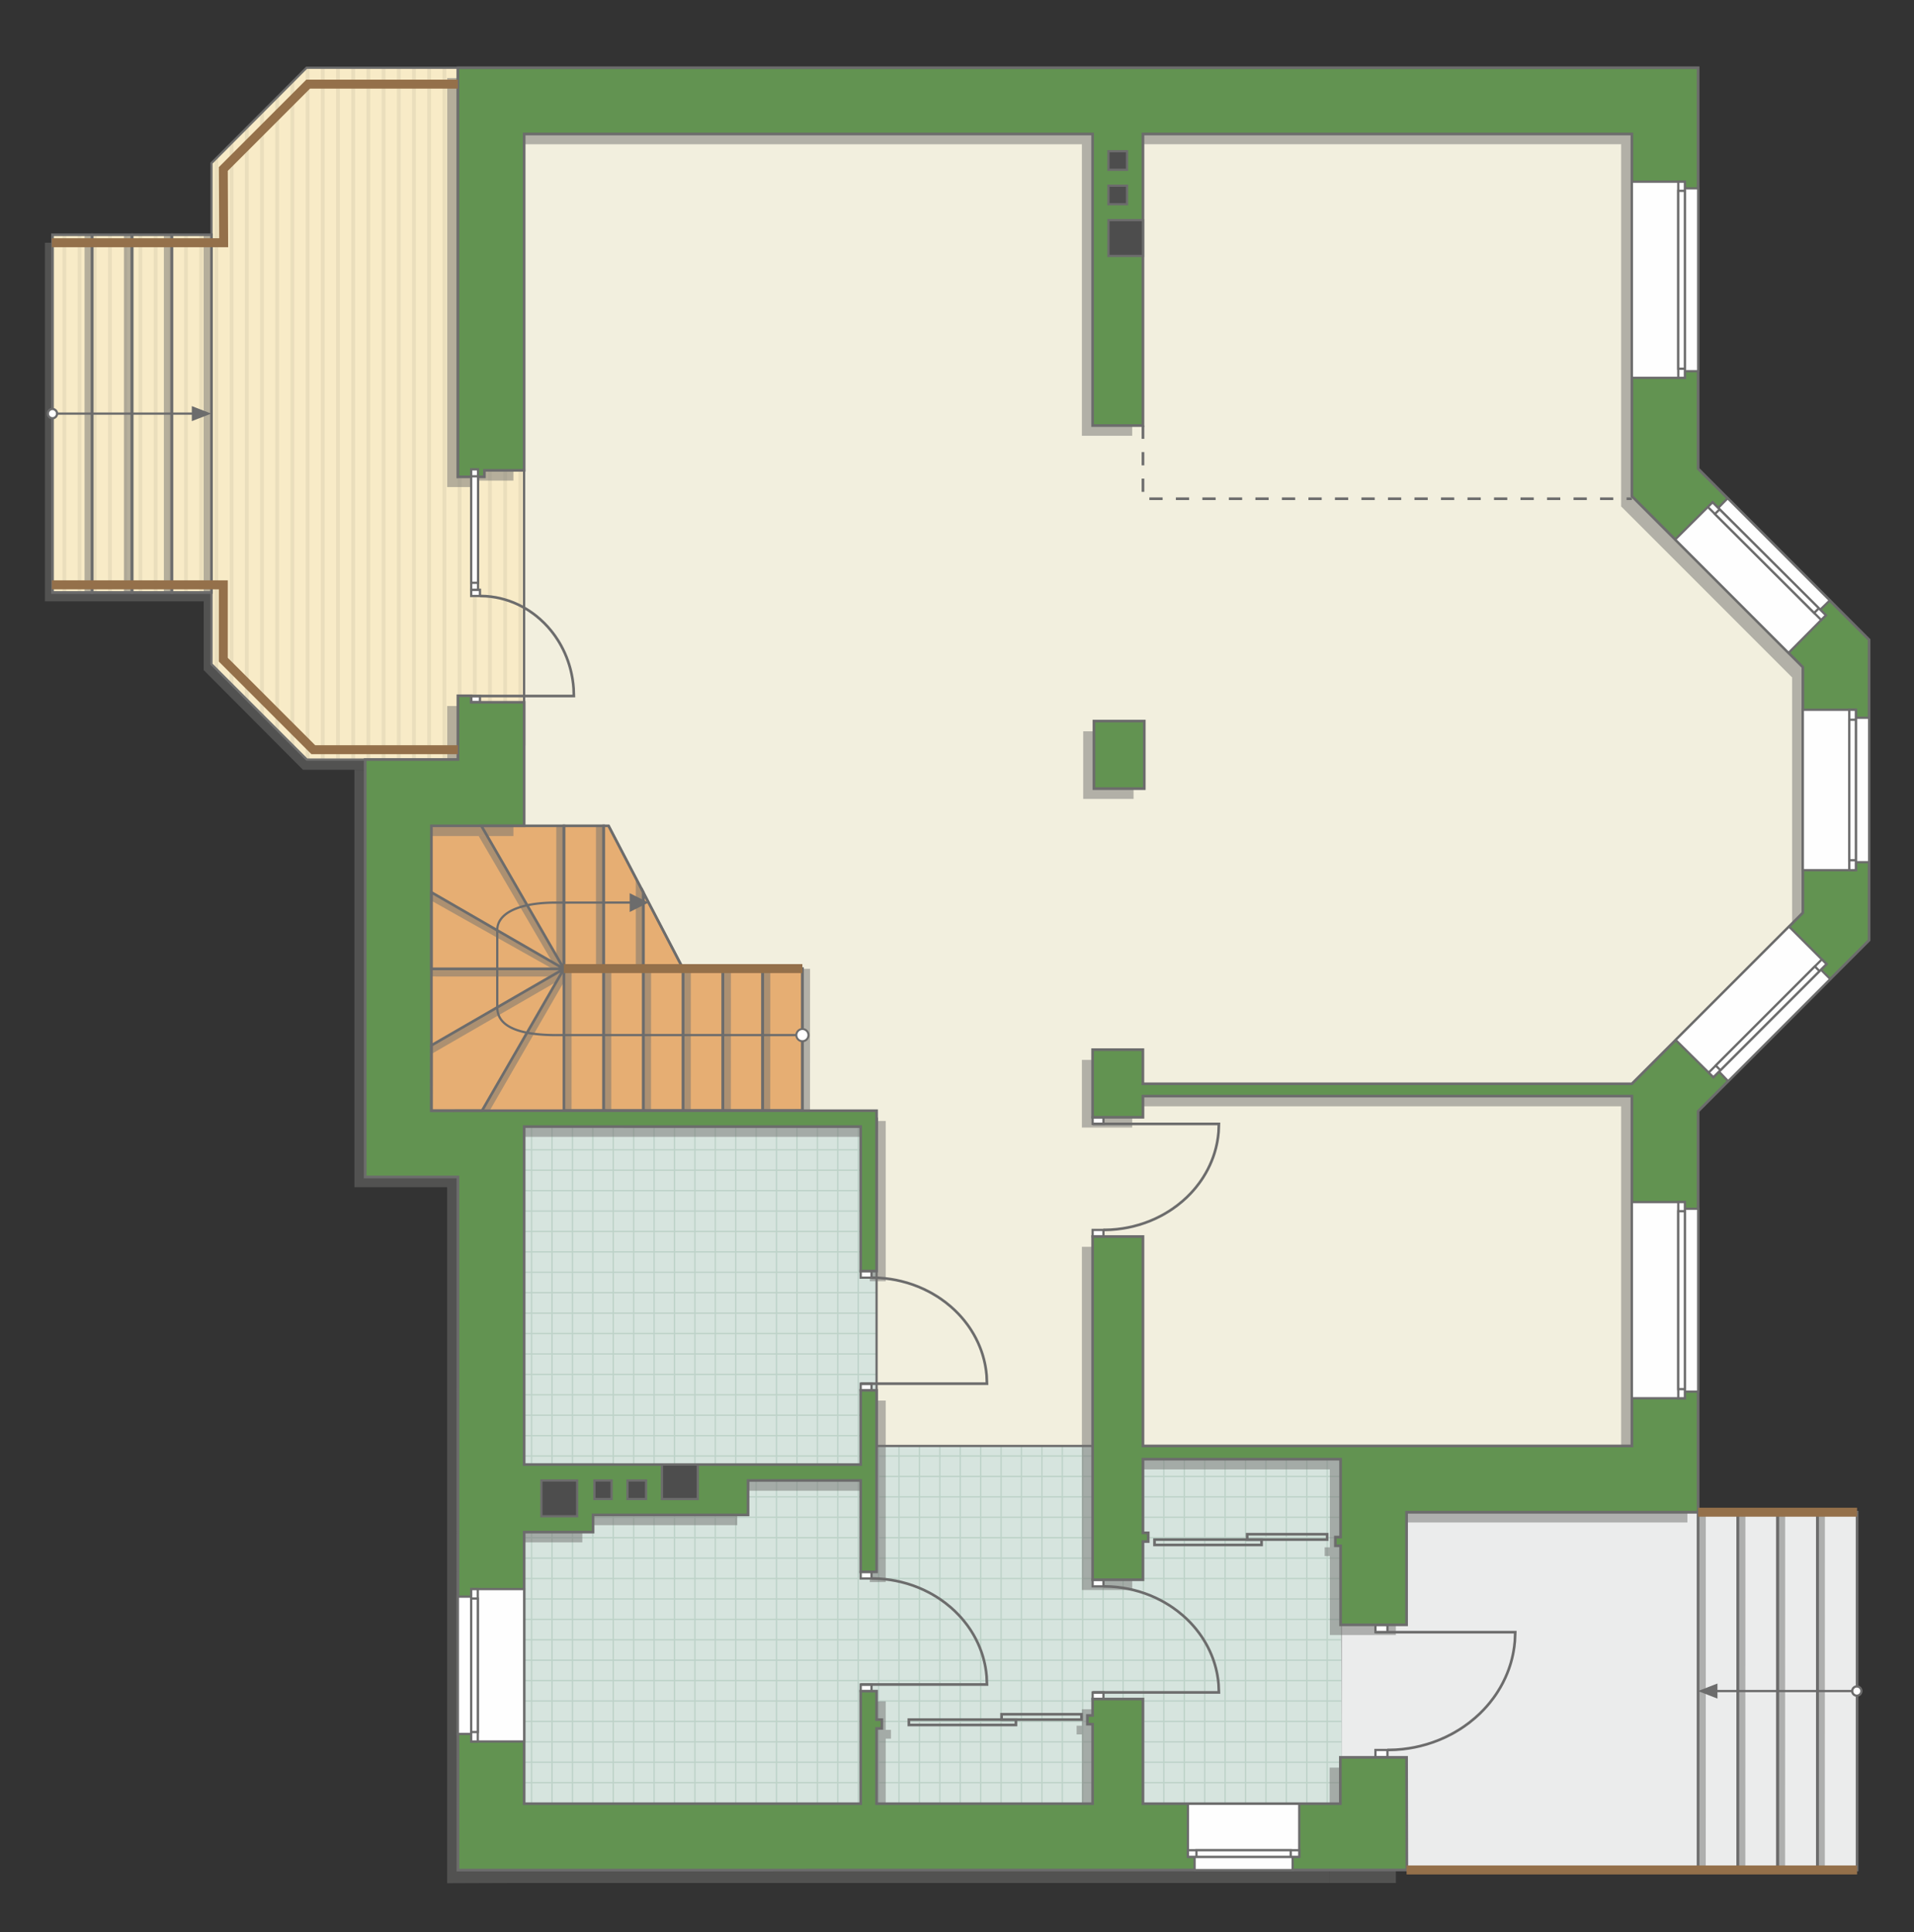 <?xml version="1.0" encoding="UTF-8"?>
<!DOCTYPE svg PUBLIC "-//W3C//DTD SVG 1.1//EN" "http://www.w3.org/Graphics/SVG/1.1/DTD/svg11.dtd">
<!-- Creator: CorelDRAW -->
<svg xmlns="http://www.w3.org/2000/svg" xml:space="preserve" width="144.388mm" height="145.74mm" version="1.1" style="shape-rendering:geometricPrecision; text-rendering:geometricPrecision; image-rendering:optimizeQuality; fill-rule:evenodd; clip-rule:evenodd"
viewBox="0 0 27254.93 27510.12"
 xmlns:xlink="http://www.w3.org/1999/xlink"
 xmlns:xodm="http://www.corel.com/coreldraw/odm/2003">
 <rect x="0" y="0" width="27254.93" height="27510.12" fill="#333333" stroke="none"/>
 <defs>
  <style type="text/css">
   <![CDATA[
    .str4 {stroke:#94704A;stroke-width:127.77;stroke-miterlimit:22.926}
    .str1 {stroke:#6C6C6C;stroke-width:31.88;stroke-miterlimit:22.926}
    .str0 {stroke:#6C6C6C;stroke-width:31.96;stroke-miterlimit:22.926}
    .str3 {stroke:#6C6C6C;stroke-width:37.75;stroke-miterlimit:22.926}
    .str2 {stroke:#BDD2C8;stroke-width:18.88;stroke-miterlimit:22.926}
    .str5 {stroke:#6C6C6C;stroke-width:37.75;stroke-miterlimit:22.926;stroke-dasharray:188.762 188.762}
    .fil4 {fill:none}
    .fil9 {fill:#FEFEFE}
    .fil5 {fill:#D6E4DE}
    .fil11 {fill:#4D4D4D}
    .fil10 {fill:#629351}
    .fil12 {fill:#6C6C6C}
    .fil7 {fill:#E6AE73}
    .fil3 {fill:#EADEBC}
    .fil0 {fill:#EBECEC}
    .fil6 {fill:#F2EFDE}
    .fil2 {fill:#F8EBC7}
    .fil13 {fill:white}
    .fil1 {fill:white}
    .fil14 {fill:#6C6C6C;fill-rule:nonzero}
    .fil8 {fill:#727271;fill-opacity:0.502}
   ]]>
  </style>
    <clipPath id="id0">
     <path d="M6520.45 964.61l-2154.94 0 -1353.84 1357.57 0 1020.05 -2264.05 0 0 5092.6 2264.05 0 0 1021.18 1357.63 1357.59 2151.15 0 943.39 -815.45 0 -3301.82 -566.02 0 -377.37 92.47 0 -5824.21z"/>
    </clipPath>
    <clipPath id="id1">
     <path d="M7463.85 25678.99l11644.01 0 -18.03 -4904.6 -3531.18 -188.76 -2830.44 0 -189.37 -792.04 0 -3754.28 -5074.99 0 0 9639.68z"/>
    </clipPath>
 </defs>
 <g id="пол">
  <g id="_2452938027584">
   <polygon class="fil0 str0" points="26444.16,21529.07 20029.49,21529.07 19089.83,23132.22 19086.06,25678.99 20033.26,26622.43 26444.16,26621.67 "/>
   <polygon class="fil1" points="6520.45,964.61 4365.51,964.61 3011.67,2322.18 3011.67,3342.23 747.63,3342.23 747.63,8434.84 3011.67,8434.84 3011.67,9456.02 4369.31,10813.61 6520.45,10813.61 7463.85,9998.16 7463.85,6696.34 6897.83,6696.34 6520.45,6788.82 "/>
   <g style="clip-path:url(#id0)">
    <g>
     <g>
      <rect class="fil2" transform="matrix(-4.67283E-13 7.762 -50.716 -4.65695E-11 18474.8 184.136)" width="1761.9" height="435.28"/>
      <rect class="fil3" transform="matrix(-4.67283E-13 7.762 -0.124 -1.14149E-13 18474.8 184.136)" width="1761.9" height="435.28"/>
      <rect class="fil3" transform="matrix(-4.67283E-13 7.762 -0.124 -1.14149E-13 5488.96 184.136)" width="1761.9" height="435.28"/>
      <rect class="fil3" transform="matrix(-4.67283E-13 7.762 -0.124 -1.14149E-13 15228.4 184.136)" width="1761.9" height="435.28"/>
      <rect class="fil3" transform="matrix(-4.67283E-13 7.762 -0.124 -1.14149E-13 2242.5 184.136)" width="1761.9" height="435.28"/>
      <rect class="fil3" transform="matrix(-4.67283E-13 7.762 -0.124 -1.14149E-13 11981.9 184.136)" width="1761.9" height="435.28"/>
      <rect class="fil3" transform="matrix(-4.67283E-13 7.762 -0.124 -1.14149E-13 -1003.97 184.136)" width="1761.9" height="435.28"/>
      <rect class="fil3" transform="matrix(-4.67283E-13 7.762 -0.124 -1.14149E-13 8735.43 184.136)" width="1761.9" height="435.28"/>
      <rect class="fil3" transform="matrix(-4.67283E-13 7.762 -0.124 -1.14149E-13 17825.5 184.136)" width="1761.9" height="435.28"/>
      <rect class="fil3" transform="matrix(-4.67283E-13 7.762 -0.124 -1.14149E-13 4839.67 184.136)" width="1761.9" height="435.28"/>
      <rect class="fil3" transform="matrix(-4.67283E-13 7.762 -0.124 -1.14149E-13 14579.1 184.136)" width="1761.9" height="435.28"/>
      <rect class="fil3" transform="matrix(-4.67283E-13 7.762 -0.124 -1.14149E-13 1593.2 184.136)" width="1761.9" height="435.28"/>
      <rect class="fil3" transform="matrix(-4.67283E-13 7.762 -0.124 -1.14149E-13 11332.6 184.136)" width="1761.9" height="435.28"/>
      <rect class="fil3" transform="matrix(-4.67283E-13 7.762 -0.124 -1.14149E-13 -1653.26 184.136)" width="1761.9" height="435.28"/>
      <rect class="fil3" transform="matrix(-4.67283E-13 7.762 -0.124 -1.14149E-13 8086.13 184.136)" width="1761.9" height="435.28"/>
      <rect class="fil3" transform="matrix(-4.67283E-13 7.762 -0.124 -1.14149E-13 17176.2 184.136)" width="1761.9" height="435.28"/>
      <rect class="fil3" transform="matrix(-4.67283E-13 7.762 -0.124 -1.14149E-13 4190.37 184.136)" width="1761.9" height="435.28"/>
      <rect class="fil3" transform="matrix(-4.67283E-13 7.762 -0.124 -1.14149E-13 13929.8 184.136)" width="1761.9" height="435.28"/>
      <rect class="fil3" transform="matrix(-4.67283E-13 7.762 -0.124 -1.14149E-13 943.909 184.136)" width="1761.9" height="435.28"/>
      <rect class="fil3" transform="matrix(-4.67283E-13 7.762 -0.124 -1.14149E-13 10683.3 184.136)" width="1761.9" height="435.28"/>
      <rect class="fil3" transform="matrix(-4.67283E-13 7.762 -0.124 -1.14149E-13 -2302.56 184.136)" width="1761.9" height="435.28"/>
      <rect class="fil3" transform="matrix(-4.67283E-13 7.762 -0.124 -1.14149E-13 7436.84 184.136)" width="1761.9" height="435.28"/>
      <rect class="fil3" transform="matrix(-4.67283E-13 7.762 -0.124 -1.14149E-13 16526.9 184.136)" width="1761.9" height="435.28"/>
      <rect class="fil3" transform="matrix(-4.67283E-13 7.762 -0.124 -1.14149E-13 3541.08 184.136)" width="1761.9" height="435.28"/>
      <rect class="fil3" transform="matrix(-4.67283E-13 7.762 -0.124 -1.14149E-13 13280.5 184.136)" width="1761.9" height="435.28"/>
      <rect class="fil3" transform="matrix(-4.67283E-13 7.762 -0.124 -1.14149E-13 294.616 184.136)" width="1761.9" height="435.28"/>
      <rect class="fil3" transform="matrix(-4.67283E-13 7.762 -0.124 -1.14149E-13 10034 184.136)" width="1761.9" height="435.28"/>
      <rect class="fil3" transform="matrix(-4.67283E-13 7.762 -0.124 -1.14149E-13 -2951.85 184.136)" width="1761.9" height="435.28"/>
      <rect class="fil3" transform="matrix(-4.67283E-13 7.762 -0.124 -1.14149E-13 6787.55 184.136)" width="1761.9" height="435.28"/>
      <rect class="fil3" transform="matrix(-4.67283E-13 7.762 -0.124 -1.14149E-13 15877.6 184.136)" width="1761.9" height="435.28"/>
      <rect class="fil3" transform="matrix(-4.67283E-13 7.762 -0.124 -1.14149E-13 2891.79 184.136)" width="1761.9" height="435.28"/>
      <rect class="fil3" transform="matrix(-4.67283E-13 7.762 -0.124 -1.14149E-13 12631.2 184.136)" width="1761.9" height="435.28"/>
      <rect class="fil3" transform="matrix(-4.67283E-13 7.762 -0.124 -1.14149E-13 -354.677 184.136)" width="1761.9" height="435.28"/>
      <rect class="fil3" transform="matrix(-4.67283E-13 7.762 -0.124 -1.14149E-13 9384.72 184.136)" width="1761.9" height="435.28"/>
      <rect class="fil3" transform="matrix(-4.67283E-13 7.762 -0.124 -1.14149E-13 6138.25 184.136)" width="1761.9" height="435.28"/>
      <rect class="fil3" transform="matrix(-4.67283E-13 7.762 -0.124 -1.14149E-13 18258.4 184.136)" width="1761.9" height="435.28"/>
      <rect class="fil3" transform="matrix(-4.67283E-13 7.762 -0.124 -1.14149E-13 5272.53 184.136)" width="1761.9" height="435.28"/>
      <rect class="fil3" transform="matrix(-4.67283E-13 7.762 -0.124 -1.14149E-13 15011.9 184.136)" width="1761.9" height="435.28"/>
      <rect class="fil3" transform="matrix(-4.67283E-13 7.762 -0.124 -1.14149E-13 2026.06 184.136)" width="1761.9" height="435.28"/>
      <rect class="fil3" transform="matrix(-4.67283E-13 7.762 -0.124 -1.14149E-13 11765.5 184.136)" width="1761.9" height="435.28"/>
      <rect class="fil3" transform="matrix(-4.67283E-13 7.762 -0.124 -1.14149E-13 -1220.4 184.136)" width="1761.9" height="435.28"/>
      <rect class="fil3" transform="matrix(-4.67283E-13 7.762 -0.124 -1.14149E-13 8518.99 184.136)" width="1761.9" height="435.28"/>
      <rect class="fil3" transform="matrix(-4.67283E-13 7.762 -0.124 -1.14149E-13 17609.1 184.136)" width="1761.9" height="435.28"/>
      <rect class="fil3" transform="matrix(-4.67283E-13 7.762 -0.124 -1.14149E-13 4623.24 184.136)" width="1761.9" height="435.28"/>
      <rect class="fil3" transform="matrix(-4.67283E-13 7.762 -0.124 -1.14149E-13 14362.6 184.136)" width="1761.9" height="435.28"/>
      <rect class="fil3" transform="matrix(-4.67283E-13 7.762 -0.124 -1.14149E-13 1376.77 184.136)" width="1761.9" height="435.28"/>
      <rect class="fil3" transform="matrix(-4.67283E-13 7.762 -0.124 -1.14149E-13 11116.2 184.136)" width="1761.9" height="435.28"/>
      <rect class="fil3" transform="matrix(-4.67283E-13 7.762 -0.124 -1.14149E-13 -1869.69 184.136)" width="1761.9" height="435.28"/>
      <rect class="fil3" transform="matrix(-4.67283E-13 7.762 -0.124 -1.14149E-13 7869.7 184.136)" width="1761.9" height="435.28"/>
      <rect class="fil3" transform="matrix(-4.67283E-13 7.762 -0.124 -1.14149E-13 16959.8 184.136)" width="1761.9" height="435.28"/>
      <rect class="fil3" transform="matrix(-4.67283E-13 7.762 -0.124 -1.14149E-13 3973.94 184.136)" width="1761.9" height="435.28"/>
      <rect class="fil3" transform="matrix(-4.67283E-13 7.762 -0.124 -1.14149E-13 13713.3 184.136)" width="1761.9" height="435.28"/>
      <rect class="fil3" transform="matrix(-4.67283E-13 7.762 -0.124 -1.14149E-13 727.478 184.136)" width="1761.9" height="435.28"/>
      <rect class="fil3" transform="matrix(-4.67283E-13 7.762 -0.124 -1.14149E-13 10466.9 184.136)" width="1761.9" height="435.28"/>
      <rect class="fil3" transform="matrix(-4.67283E-13 7.762 -0.124 -1.14149E-13 -2518.99 184.136)" width="1761.9" height="435.28"/>
      <rect class="fil3" transform="matrix(-4.67283E-13 7.762 -0.124 -1.14149E-13 7220.41 184.136)" width="1761.9" height="435.28"/>
      <rect class="fil3" transform="matrix(-4.67283E-13 7.762 -0.124 -1.14149E-13 16310.5 184.136)" width="1761.9" height="435.28"/>
      <rect class="fil3" transform="matrix(-4.67283E-13 7.762 -0.124 -1.14149E-13 3324.65 184.136)" width="1761.9" height="435.28"/>
      <rect class="fil3" transform="matrix(-4.67283E-13 7.762 -0.124 -1.14149E-13 13064 184.136)" width="1761.9" height="435.28"/>
      <rect class="fil3" transform="matrix(-4.67283E-13 7.762 -0.124 -1.14149E-13 78.186 184.136)" width="1761.9" height="435.28"/>
      <rect class="fil3" transform="matrix(-4.67283E-13 7.762 -0.124 -1.14149E-13 9817.58 184.136)" width="1761.9" height="435.28"/>
      <rect class="fil3" transform="matrix(-4.67283E-13 7.762 -0.124 -1.14149E-13 -3168.28 184.136)" width="1761.9" height="435.28"/>
      <rect class="fil3" transform="matrix(-4.67283E-13 7.762 -0.124 -1.14149E-13 6571.12 184.136)" width="1761.9" height="435.28"/>
      <rect class="fil3" transform="matrix(-4.67283E-13 7.762 -0.124 -1.14149E-13 15661.2 184.136)" width="1761.9" height="435.28"/>
      <rect class="fil3" transform="matrix(-4.67283E-13 7.762 -0.124 -1.14149E-13 2675.36 184.136)" width="1761.9" height="435.28"/>
      <rect class="fil3" transform="matrix(-4.67283E-13 7.762 -0.124 -1.14149E-13 12414.8 184.136)" width="1761.9" height="435.28"/>
      <rect class="fil3" transform="matrix(-4.67283E-13 7.762 -0.124 -1.14149E-13 -571.108 184.136)" width="1761.9" height="435.28"/>
      <rect class="fil3" transform="matrix(-4.67283E-13 7.762 -0.124 -1.14149E-13 9168.29 184.136)" width="1761.9" height="435.28"/>
      <rect class="fil3" transform="matrix(-4.67283E-13 7.762 -0.124 -1.14149E-13 5921.82 184.136)" width="1761.9" height="435.28"/>
      <rect class="fil3" transform="matrix(-4.67283E-13 7.762 -0.124 -1.14149E-13 18042 184.136)" width="1761.9" height="435.28"/>
      <rect class="fil3" transform="matrix(-4.67283E-13 7.762 -0.124 -1.14149E-13 5056.1 184.136)" width="1761.9" height="435.28"/>
      <rect class="fil3" transform="matrix(-4.67283E-13 7.762 -0.124 -1.14149E-13 14795.5 184.136)" width="1761.9" height="435.28"/>
      <rect class="fil3" transform="matrix(-4.67283E-13 7.762 -0.124 -1.14149E-13 1809.63 184.136)" width="1761.9" height="435.28"/>
      <rect class="fil3" transform="matrix(-4.67283E-13 7.762 -0.124 -1.14149E-13 11549 184.136)" width="1761.9" height="435.28"/>
      <rect class="fil3" transform="matrix(-4.67283E-13 7.762 -0.124 -1.14149E-13 -1436.83 184.136)" width="1761.9" height="435.28"/>
      <rect class="fil3" transform="matrix(-4.67283E-13 7.762 -0.124 -1.14149E-13 8302.56 184.136)" width="1761.9" height="435.28"/>
      <rect class="fil3" transform="matrix(-4.67283E-13 7.762 -0.124 -1.14149E-13 17392.7 184.136)" width="1761.9" height="435.28"/>
      <rect class="fil3" transform="matrix(-4.67283E-13 7.762 -0.124 -1.14149E-13 4406.81 184.136)" width="1761.9" height="435.28"/>
      <rect class="fil3" transform="matrix(-4.67283E-13 7.762 -0.124 -1.14149E-13 14146.2 184.136)" width="1761.9" height="435.28"/>
      <rect class="fil3" transform="matrix(-4.67283E-13 7.762 -0.124 -1.14149E-13 1160.34 184.136)" width="1761.9" height="435.28"/>
      <rect class="fil3" transform="matrix(-4.67283E-13 7.762 -0.124 -1.14149E-13 10899.7 184.136)" width="1761.9" height="435.28"/>
      <rect class="fil3" transform="matrix(-4.67283E-13 7.762 -0.124 -1.14149E-13 -2086.12 184.136)" width="1761.9" height="435.28"/>
      <rect class="fil3" transform="matrix(-4.67283E-13 7.762 -0.124 -1.14149E-13 7653.27 184.136)" width="1761.9" height="435.28"/>
      <rect class="fil3" transform="matrix(-4.67283E-13 7.762 -0.124 -1.14149E-13 16743.4 184.136)" width="1761.9" height="435.28"/>
      <rect class="fil3" transform="matrix(-4.67283E-13 7.762 -0.124 -1.14149E-13 3757.51 184.136)" width="1761.9" height="435.28"/>
      <rect class="fil3" transform="matrix(-4.67283E-13 7.762 -0.124 -1.14149E-13 13496.9 184.136)" width="1761.9" height="435.28"/>
      <rect class="fil3" transform="matrix(-4.67283E-13 7.762 -0.124 -1.14149E-13 511.047 184.136)" width="1761.9" height="435.28"/>
      <rect class="fil3" transform="matrix(-4.67283E-13 7.762 -0.124 -1.14149E-13 10250.4 184.136)" width="1761.9" height="435.28"/>
      <rect class="fil3" transform="matrix(-4.67283E-13 7.762 -0.124 -1.14149E-13 -2735.42 184.136)" width="1761.9" height="435.28"/>
      <rect class="fil3" transform="matrix(-4.67283E-13 7.762 -0.124 -1.14149E-13 7003.98 184.136)" width="1761.9" height="435.28"/>
      <rect class="fil3" transform="matrix(-4.67283E-13 7.762 -0.124 -1.14149E-13 16094.1 184.136)" width="1761.9" height="435.28"/>
      <rect class="fil3" transform="matrix(-4.67283E-13 7.762 -0.124 -1.14149E-13 3108.22 184.136)" width="1761.9" height="435.28"/>
      <rect class="fil3" transform="matrix(-4.67283E-13 7.762 -0.124 -1.14149E-13 12847.6 184.136)" width="1761.9" height="435.28"/>
      <rect class="fil3" transform="matrix(-4.67283E-13 7.762 -0.124 -1.14149E-13 -138.246 184.136)" width="1761.9" height="435.28"/>
      <rect class="fil3" transform="matrix(-4.67283E-13 7.762 -0.124 -1.14149E-13 9601.15 184.136)" width="1761.9" height="435.28"/>
      <rect class="fil3" transform="matrix(-4.67283E-13 7.762 -0.124 -1.14149E-13 -3384.71 184.136)" width="1761.9" height="435.28"/>
      <rect class="fil3" transform="matrix(-4.67283E-13 7.762 -0.124 -1.14149E-13 6354.68 184.136)" width="1761.9" height="435.28"/>
      <rect class="fil3" transform="matrix(-4.67283E-13 7.762 -0.124 -1.14149E-13 15444.8 184.136)" width="1761.9" height="435.28"/>
      <rect class="fil3" transform="matrix(-4.67283E-13 7.762 -0.124 -1.14149E-13 2458.93 184.136)" width="1761.9" height="435.28"/>
      <rect class="fil3" transform="matrix(-4.67283E-13 7.762 -0.124 -1.14149E-13 12198.3 184.136)" width="1761.9" height="435.28"/>
      <rect class="fil3" transform="matrix(-4.67283E-13 7.762 -0.124 -1.14149E-13 -787.539 184.136)" width="1761.9" height="435.28"/>
      <rect class="fil3" transform="matrix(-4.67283E-13 7.762 -0.124 -1.14149E-13 8951.86 184.136)" width="1761.9" height="435.28"/>
      <rect class="fil3" transform="matrix(-4.67283E-13 7.762 -0.124 -1.14149E-13 5705.39 184.136)" width="1761.9" height="435.28"/>
     </g>
    </g>
   </g>
   <polygon class="fil4 str1" points="6520.45,964.61 4365.51,964.61 3011.67,2322.18 3011.67,3342.23 747.63,3342.23 747.63,8434.84 3011.67,8434.84 3011.67,9456.02 4369.31,10813.61 6520.45,10813.61 7463.85,9998.16 7463.85,6696.34 6897.83,6696.34 6520.45,6788.82 "/>
   <polygon class="fil5" points="7463.85,25678.99 19107.86,25678.99 19089.83,20774.4 15558.65,20585.64 12728.2,20585.64 12538.84,19793.59 12538.84,16039.31 7463.85,16039.31 "/>
   <g style="clip-path:url(#id1)">
    <g>
     <path id="_1" class="fil4 str2" d="M13673.65 27116.7l0 -11675.35m290.66 11675.35l0 -11675.35m290.66 11675.35l0 -11675.35m290.66 11675.35l0 -11675.35m290.66 11675.35l0 -11675.35m290.66 11675.35l0 -11675.35m290.66 11675.35l0 -11675.35m290.66 11675.35l0 -11675.35m-4359.68 11675.5l0 -11675.35m290.66 11675.35l0 -11675.35m290.66 11675.35l0 -11675.35m290.66 11675.35l0 -11675.35m290.66 11675.35l0 -11675.35m290.66 11675.35l0 -11675.35m290.66 11675.35l0 -11675.35m290.66 11675.35l0 -11675.35m-4359.83 11675.2l0 -11675.35m290.66 11675.35l0 -11675.35m290.66 11675.35l0 -11675.35m290.66 11675.35l0 -11675.35m290.66 11675.35l0 -11675.35m290.66 11675.35l0 -11675.35m290.66 11675.35l0 -11675.35m290.66 11675.35l0 -11675.35m-4359.68 11675.5l0 -11675.35m290.66 11675.35l0 -11675.35m290.66 11675.35l0 -11675.35m290.66 11675.35l0 -11675.35m290.66 11675.35l0 -11675.35m290.66 11675.35l0 -11675.35m290.66 11675.35l0 -11675.35m290.66 11675.35l0 -11675.35"/>
     <path class="fil4 str2" d="M4036.14 23345.22l19093.12 0m-19093.12 290.66l19093.12 0m-19093.12 290.66l19093.12 0m-19093.12 290.66l19093.12 0m-19093.12 290.66l19093.12 0m-19093.12 290.66l19093.12 0m-19093.12 290.66l19093.12 0m-19093.12 290.66l19093.12 0m-19093.36 -4359.68l19093.12 0m-19093.12 290.66l19093.12 0m-19093.12 290.66l19093.12 0m-19093.12 290.66l19093.12 0m-19093.12 290.66l19093.12 0m-19093.12 290.66l19093.12 0m-19093.12 290.66l19093.12 0m-19093.12 290.66l19093.12 0m-19092.87 -4359.83l19093.12 0m-19093.12 290.66l19093.12 0m-19093.12 290.66l19093.12 0m-19093.12 290.66l19093.12 0m-19093.12 290.66l19093.12 0m-19093.12 290.66l19093.12 0m-19093.12 290.66l19093.12 0m-19093.12 290.66l19093.12 0m-19093.36 -4359.68l19093.12 0m-19093.12 290.66l19093.12 0m-19093.12 290.66l19093.12 0m-19093.12 290.66l19093.12 0m-19093.12 290.66l19093.12 0m-19093.12 290.66l19093.12 0m-19093.12 290.66l19093.12 0m-19093.12 290.66l19093.12 0"/>
     <path class="fil4 str2" d="M4663.64 27116.85l0 -11675.35m290.66 11675.35l0 -11675.35m290.66 11675.35l0 -11675.35m290.66 11675.35l0 -11675.35m290.66 11675.35l0 -11675.35m290.66 11675.35l0 -11675.35m290.66 11675.35l0 -11675.35m290.66 11675.35l0 -11675.35m-2325.09 11675.5l0 -11675.35"/>
     <path class="fil4 str2" d="M22967.68 27240.53l0 -11675.35m290.66 11675.35l0 -11675.35m290.66 11675.35l0 -11675.35m290.66 11675.35l0 -11675.35m290.66 11675.35l0 -11675.35m290.66 11675.35l0 -11675.35m290.66 11675.35l0 -11675.35m290.66 11675.35l0 -11675.35m-4359.68 11675.5l0 -11675.35m290.66 11675.35l0 -11675.35m290.66 11675.35l0 -11675.35m290.66 11675.35l0 -11675.35m290.66 11675.35l0 -11675.35m290.66 11675.35l0 -11675.35m290.66 11675.35l0 -11675.35m290.66 11675.35l0 -11675.35m-4359.83 11675.2l0 -11675.35m290.66 11675.35l0 -11675.35m290.66 11675.35l0 -11675.35m290.66 11675.35l0 -11675.35m290.66 11675.35l0 -11675.35m290.66 11675.35l0 -11675.35m290.66 11675.35l0 -11675.35m290.66 11675.35l0 -11675.35m-4359.68 11675.5l0 -11675.35m290.66 11675.35l0 -11675.35m290.66 11675.35l0 -11675.35m290.66 11675.35l0 -11675.35m290.66 11675.35l0 -11675.35m290.66 11675.35l0 -11675.35m290.66 11675.35l0 -11675.35m290.66 11675.35l0 -11675.35"/>
    </g>
   </g>
   <polygon class="fil4" points="7463.85,25678.99 19107.86,25678.99 19089.83,20774.4 15558.65,20585.64 12728.2,20585.64 12538.84,19793.59 12538.84,16039.31 7463.85,16039.31 "/>
   <polygon class="fil6 str0" points="23690.41,1455.09 7237.43,1275.1 7463.85,6696.34 7463.85,10603.86 5808.61,11299.82 5765.78,16190.32 7320.07,15956.77 12486.12,15926.15 12482.34,18095.49 12482.34,19793.59 12482.34,20585.64 15558.65,20585.64 16275.56,20680.02 19797.5,20648.72 23752.85,20971.05 23615,15585.89 26049.46,13151.24 26190.9,9283.64 23728.16,6706.06 "/>
   <polygon class="fil7 str0" points="11425.96,15810.34 11425.96,13793.4 9727.91,13793.4 8665.67,11757.06 6143.12,11757.04 6143.12,15812.99 "/>
  </g>
 </g>
 <g id="тень">
  <g id="_2452937990192">
   <g>
    <polygon class="fil8" points="6367.52,1110.49 6367.52,6934.73 6744.89,6934.73 6744.89,6842.24 7310.91,6842.24 7310.91,2053.73 15405.71,2053.73 15405.71,6204.22 16122.63,6204.22 16122.63,2053.54 23084.75,2053.54 23084.75,7209.94 25519.21,9644.38 25519.21,13140.84 23084.75,15575.49 16121.69,15575.49 16121.69,15089.42 15405.71,15089.42 15405.71,16052.51 16122.63,16052.51 16122.63,15750.66 23084.75,15750.66 23084.75,20731.53 16122.63,20731.53 16122.63,17750.61 15405.71,17750.61 15405.71,22636.89 16122.63,22636.89 16122.63,22092.69 16197.38,22092.69 16197.38,21968.49 16122.63,21968.49 16122.63,20920.29 18936.9,20920.29 18936.9,22029.27 18862.32,22029.27 18862.32,22153.28 18936.9,22153.28 18936.9,23278.12 19876.55,23278.12 19876.55,21674.96 24028.16,21674.96 24028.16,15966.24 26462.73,13531.67 26462.73,9253.67 24028.22,6819.15 24028.22,1110.49 "/>
    <polygon class="fil8" points="19876.55,26807.96 18933.12,26807.96 18933.12,26541.81 18212.98,26541.81 18212.98,25824.89 18933.12,25824.89 18933.12,25164.98 19876.55,25164.98 "/>
    <polygon class="fil8" points="18933.12,26807.96 7310.91,26807.96 6367.52,26811.47 6367.52,16902.12 5046.83,16902.12 5046.83,10959.51 6367.52,10959.51 6367.52,10051.56 6745.49,10051.56 6745.49,10144.06 7310.91,10144.06 7310.91,11902.94 5990.18,11902.94 5990.18,15958.88 12612.3,15958.88 12612.3,18241.39 12385.9,18241.39 12385.9,16185.2 7310.91,16185.2 7310.91,20996.55 12385.9,20996.55 12385.9,19939.49 12612.32,19939.49 12612.32,22524.2 12385.9,22524.2 12385.9,21222.88 10499.17,21222.88 10499.17,21713.47 8292.08,21713.47 8292.08,21958.67 7310.91,21958.67 7310.91,25824.89 12385.92,25824.89 12385.92,24222.3 12612.32,24222.3 12612.32,24627.76 12686.98,24627.76 12686.98,24753.48 12612.32,24753.48 12612.32,25824.89 15405.71,25824.89 15405.71,24692.88 15331.15,24692.88 15331.15,24568.68 15405.71,24568.68 15405.71,24334.8 16122.63,24334.8 16122.63,25824.89 16703.64,25824.89 16703.64,26624.35 18933.12,26622.61 "/>
    <polygon class="fil8" points="16141.51,10411.53 15424.59,10411.53 15424.59,11373.84 16141.51,11373.84 "/>
   </g>
   <polygon class="fil8" points="3011.69,8434.86 747.63,8434.86 748.52,3456.06 639.11,3456.06 639.22,8560.63 2900.91,8560.63 2900.91,9540.81 4314.83,10959.51 5199.76,10959.51 5199.76,10813.59 4369.31,10813.59 3011.69,9456.04 "/>
   <g>
    <polygon class="fil8" points="1312.21,8434.84 1313.1,3342.23 1203.7,3342.23 1203.81,8434.84 "/>
    <polygon class="fil8" points="1875.9,8434.84 1876.78,3342.23 1767.38,3342.23 1767.49,8434.84 "/>
    <polygon class="fil8" points="2441.92,8434.84 2442.8,3342.23 2333.4,3342.23 2333.51,8434.84 "/>
    <polygon class="fil8" points="3007.92,8434.84 3008.81,3342.23 2899.4,3342.23 2899.51,8434.84 "/>
   </g>
   <g>
    <polygon class="fil8" points="24289.5,26622.43 24290.39,21529.82 24180.98,21529.82 24181.09,26622.43 "/>
    <polygon class="fil8" points="24853.18,26622.43 24854.07,21529.82 24744.66,21529.82 24744.78,26622.43 "/>
    <polygon class="fil8" points="25419.2,26622.43 25420.09,21529.82 25310.68,21529.82 25310.8,26622.43 "/>
    <polygon class="fil8" points="25985.2,26622.43 25986.09,21529.82 25876.68,21529.82 25876.8,26622.43 "/>
   </g>
   <g>
    <polygon class="fil8" points="10968.34,15810.34 10969.23,13793.4 10859.82,13793.4 10859.93,15810.34 "/>
    <polygon class="fil8" points="11534.36,15810.34 11535.25,13793.4 11425.84,13793.4 11425.96,15810.34 "/>
    <polygon class="fil8" points="10407.19,15810.34 10408.08,13793.4 10298.67,13793.4 10298.78,15810.34 "/>
    <polygon class="fil8" points="9836.3,15810.34 9837.19,13793.4 9727.78,13793.4 9727.89,15810.34 "/>
    <polygon class="fil8" points="9270.3,15810.34 9271.18,13793.4 9161.78,13793.4 9161.89,15810.34 "/>
    <polygon class="fil8" points="8704.28,15810.34 8705.16,13793.4 8595.76,13793.4 8595.87,15810.34 "/>
    <polygon class="fil8" points="8138.25,15810.34 8139.14,13793.4 8029.74,13793.4 8029.85,15810.34 "/>
    <polygon class="fil8" points="8594.98,13774 8595.87,11757.06 8486.46,11757.06 8486.58,13774 "/>
    <polygon class="fil8" points="9161.89,13774 9162.78,12707.38 9053.37,12501.5 9053.48,13774 "/>
    <polygon class="fil8" points="8029.85,13774 8030.74,11757.06 7921.33,11757.06 7921.44,13605.64 "/>
    <polygon class="fil8" points="8029.85,13793.4 6927.03,11902.94 6816.49,11902.94 7882.18,13727.34 "/>
    <polygon class="fil8" points="8025.64,13786.18 6138.91,12716.24 6138.91,12820.72 7869.1,13793.4 "/>
    <polygon class="fil8" points="6143.12,13901.81 7840.84,13902.6 8029.85,13793.29 6143.12,13793.4 "/>
    <polygon class="fil8" points="6972.88,15812.04 8034.55,13971.18 8029.85,13789.82 6864.47,15812.04 "/>
    <polygon class="fil8" points="6143.72,15005.27 7923.07,13978.5 8029.91,13793.44 6143.8,14882.39 "/>
   </g>
  </g>
 </g>
 <g id="двери">
  <g id="_2452937998688">
   <g>
    <polygon class="fil9 str1" points="6834.67,9909.1 6709.25,9909.1 6709.25,9998.16 6834.67,9998.16 "/>
    <polyline class="fil4 str3" points="6709.25,9909.1 8171.68,9909.1 8167.8,9799.51 8161.74,9734.46 8153.88,9676.13 8147.54,9638.27 8137.25,9586.51 8125.59,9537.04 8117.19,9505.4 8103.98,9460.4 8087.31,9410.15 8067.24,9356.37 8042.27,9297.1 8018.24,9246.08 7989.7,9191.37 7969.84,9156.36 7944.74,9115.1 7905.79,9056.67 7874.37,9013.69 7842.62,8973.45 7799.63,8923.39 7752.44,8873.54 7690.66,8815.12 7635.58,8768.7 7595.04,8737.61 7537.16,8697.2 7498.94,8672.96 7437.61,8637.72 7376.54,8606.86 7313.95,8579.26 7249.09,8554.78 7178.5,8532.56 7117.9,8517.04 7059.05,8505 6989.75,8494.5 6920.01,8487.88 6834.67,8485.03 "/>
    <polygon class="fil9 str1" points="6709.25,8485.03 6709.25,8395.97 6834.67,8395.97 6834.67,8485.03 "/>
   </g>
   <g>
    <polygon class="fil9 str1" points="15712.85,16000.99 15558.65,16000.99 15558.65,15906.61 15712.85,15906.61 "/>
    <polyline class="fil4 str3" points="15558.65,16000.99 17356.89,16000.99 17352.11,16117.16 17344.65,16186.09 17334.99,16247.91 17327.21,16288.04 17314.55,16342.92 17300.2,16395.33 17289.89,16428.88 17273.62,16476.58 17253.14,16529.83 17228.45,16586.83 17197.76,16649.63 17168.2,16703.71 17133.11,16761.7 17108.7,16798.81 17077.82,16842.55 17029.93,16904.46 16991.31,16950.01 16952.26,16992.67 16899.4,17045.73 16841.38,17098.57 16765.42,17160.48 16697.67,17209.67 16647.84,17242.63 16576.66,17285.46 16529.68,17311.15 16454.25,17348.51 16379.18,17381.22 16302.18,17410.46 16222.45,17436.41 16135.65,17459.95 16061.13,17476.39 15988.76,17489.17 15903.55,17500.29 15817.8,17507.31 15712.85,17510.33 "/>
    <polygon class="fil9 str1" points="15558.65,17510.33 15558.65,17604.71 15712.85,17604.71 15712.85,17510.33 "/>
   </g>
   <g>
    <polygon class="fil9 str1" points="12410.14,19699.21 12255.94,19699.21 12255.94,19793.59 12410.14,19793.59 "/>
    <polyline class="fil4 str3" points="12255.94,19699.21 14054.18,19699.21 14049.4,19583.05 14041.95,19514.11 14032.28,19452.29 14024.51,19412.16 14011.84,19357.29 13997.49,19304.87 13987.19,19271.33 13970.92,19223.63 13950.44,19170.38 13925.75,19113.37 13895.05,19050.57 13865.49,18996.49 13830.4,18938.5 13806,18901.39 13775.11,18857.66 13727.22,18795.74 13688.6,18750.19 13649.55,18707.53 13596.7,18654.47 13538.67,18601.64 13462.71,18539.72 13394.97,18490.53 13345.13,18457.57 13273.95,18414.74 13226.97,18389.05 13151.54,18351.7 13076.47,18318.99 12999.47,18289.75 12919.74,18263.79 12832.95,18240.25 12758.42,18223.81 12686.05,18211.03 12600.85,18199.92 12515.09,18192.89 12410.14,18189.87 "/>
    <polygon class="fil9 str1" points="12255.94,18189.87 12255.94,18095.49 12410.14,18095.49 12410.14,18189.87 "/>
   </g>
   <g>
    <polygon class="fil9 str1" points="12410.14,23982.03 12255.94,23982.03 12255.94,24076.41 12410.14,24076.41 "/>
    <polyline class="fil4 str3" points="12255.94,23982.03 14054.18,23982.03 14049.4,23865.86 14041.95,23796.93 14032.28,23735.11 14024.51,23694.98 14011.84,23640.1 13997.49,23587.68 13987.19,23554.14 13970.92,23506.44 13950.44,23453.19 13925.75,23396.19 13895.05,23333.38 13865.49,23279.3 13830.4,23221.32 13806,23184.21 13775.11,23140.47 13727.22,23078.56 13688.6,23033.01 13649.55,22990.35 13596.7,22937.29 13538.67,22884.45 13462.71,22822.54 13394.97,22773.35 13345.13,22740.39 13273.95,22697.56 13226.97,22671.87 13151.54,22634.51 13076.47,22601.8 12999.47,22572.56 12919.74,22546.61 12832.95,22523.07 12758.42,22506.63 12686.05,22493.85 12600.85,22482.73 12515.09,22475.71 12410.14,22472.69 "/>
    <polygon class="fil9 str1" points="12255.94,22472.69 12255.94,22378.31 12410.14,22378.31 12410.14,22472.69 "/>
   </g>
   <g>
    <polygon class="fil9 str1" points="15712.85,24094.53 15558.65,24094.53 15558.65,24188.91 15712.85,24188.91 "/>
    <polyline class="fil4 str3" points="15558.65,24094.53 17356.89,24094.53 17352.11,23978.36 17344.65,23909.43 17334.99,23847.61 17327.21,23807.48 17314.55,23752.61 17300.2,23700.19 17289.89,23666.64 17273.62,23618.94 17253.14,23565.69 17228.45,23508.69 17197.76,23445.89 17168.2,23391.81 17133.11,23333.82 17108.7,23296.71 17077.82,23252.97 17029.93,23191.06 16991.31,23145.51 16952.26,23102.85 16899.4,23049.79 16841.38,22996.95 16765.42,22935.04 16697.67,22885.85 16647.84,22852.89 16576.66,22810.06 16529.68,22784.37 16454.25,22747.02 16379.18,22714.3 16302.18,22685.06 16222.45,22659.11 16135.65,22635.57 16061.13,22619.13 15988.76,22606.35 15903.55,22595.23 15817.8,22588.21 15712.85,22585.19 "/>
    <polygon class="fil9 str1" points="15558.65,22585.19 15558.65,22490.81 15712.85,22490.81 15712.85,22585.19 "/>
   </g>
   <g>
    <polygon class="fil9 str1" points="19756.77,23237.1 19586.09,23237.1 19586.09,23132.22 19756.77,23132.22 "/>
    <polyline class="fil4 str3" points="19586.09,23237.1 21576.5,23237.1 21571.2,23366.17 21562.95,23442.77 21552.27,23511.46 21543.64,23556.05 21529.62,23617.02 21513.76,23675.27 21502.32,23712.53 21484.33,23765.54 21461.66,23824.71 21434.33,23888.06 21400.35,23957.83 21367.64,24017.93 21328.79,24082.35 21301.78,24123.6 21267.6,24172.19 21214.59,24240.99 21171.84,24291.6 21128.61,24338.99 21070.11,24397.96 21005.88,24456.67 20921.82,24525.47 20846.83,24580.12 20791.67,24616.74 20712.88,24664.34 20660.88,24692.88 20577.41,24734.39 20494.3,24770.73 20409.09,24803.23 20320.82,24832.06 20224.74,24858.22 20142.27,24876.49 20062.16,24890.69 19967.86,24903.05 19872.93,24910.85 19756.77,24914.21 "/>
    <polygon class="fil9 str1" points="19586.09,24914.21 19586.09,25019.08 19756.77,25019.08 19756.77,24914.21 "/>
   </g>
  </g>
 </g>
 <g id="стена">
  <g id="_2452938005360">
   <polygon class="fil10 str3" points="6520.45,964.59 6520.45,6788.83 6897.83,6788.83 6897.83,6696.34 7463.85,6696.34 7463.85,1907.83 15558.65,1907.83 15558.65,6058.33 16275.56,6058.33 16275.56,1907.64 23237.68,1907.64 23237.68,7064.05 25672.14,9498.49 25672.14,12994.94 23237.68,15429.59 16274.62,15429.59 16274.62,14943.53 15558.65,14943.53 15558.65,15906.61 16275.56,15906.61 16275.56,15604.76 23237.68,15604.76 23237.68,20585.64 16275.56,20585.64 16275.56,17604.71 15558.65,17604.71 15558.65,22491 16275.56,22491 16275.56,21946.8 16350.31,21946.8 16350.31,21822.59 16275.56,21822.59 16275.56,20774.4 19089.83,20774.4 19089.83,21883.37 19015.25,21883.37 19015.25,22007.39 19089.83,22007.39 19089.83,23132.22 20029.49,23132.22 20029.49,21529.07 24181.09,21529.07 24181.09,15820.35 26615.67,13385.77 26615.67,9107.77 24181.15,6673.26 24181.15,964.59 "/>
   <polygon class="fil10 str3" points="20033.32,26622.46 6520.59,26624.35 6520.45,16756.23 5199.76,16756.23 5199.76,10813.61 6520.45,10813.61 6520.45,9905.67 6709.25,9905.67 6709.25,9998.16 7463.85,9998.16 7463.85,11757.04 6143.12,11757.04 6143.12,15812.99 12482.34,15813.19 12482.34,18095.7 12255.94,18095.7 12255.94,16039.52 7463.85,16039.31 7463.85,20850.66 12255.94,20850.87 12255.94,19793.8 12482.36,19793.8 12482.36,22378.51 12255.94,22378.51 12255.94,21077.19 10652.11,21076.98 10652.11,21567.58 8445.01,21567.58 8445.01,21812.78 7463.85,21812.78 7463.94,25679.01 12255.94,25678.99 12255.94,24076.41 12482.34,24076.41 12482.34,24481.87 12557,24481.87 12557,24607.58 12482.34,24607.58 12482.34,25678.99 15558.65,25678.99 15558.65,24546.99 15484.09,24546.99 15484.09,24422.79 15558.65,24422.79 15558.65,24188.91 16275.56,24188.91 16275.56,25678.99 19086.11,25679.2 19086.11,25019.1 20029.54,25019.1 "/>
   <polygon class="fil10 str3" points="16294.44,10265.64 15577.52,10265.64 15577.52,11227.94 16294.44,11227.94 "/>
  </g>
 </g>
 <g id="окно">
  <g id="_2452938007856">
   <g>
    <polygon class="fil9 str1" points="26615.55,10218.45 26615.55,12275.01 26427.04,12275.01 26427.04,12388.26 25672.12,12388.26 25672.12,10105.38 26427.04,10105.38 26427.04,10218.45 "/>
    <polygon class="fil9 str1" points="26427.04,12388.26 26332.85,12388.26 26332.85,10105.38 26427.04,10105.38 "/>
    <polygon class="fil9 str1" points="26379.94,12246.69 26332.85,12246.69 26332.85,10246.76 26427.04,10246.76 26427.04,12246.69 "/>
   </g>
   <g>
    <polygon class="fil9 str1" points="26062.58,13938.69 24608.38,15392.9 24478.32,15256.5 24398.23,15336.57 23861.18,14805.88 25475.43,13191.63 26009.31,13725.47 25929.35,13805.43 "/>
    <polygon class="fil9 str1" points="24398.23,15336.57 24331.63,15269.96 25942.69,13658.87 26009.31,13725.47 "/>
    <polygon class="fil9 str1" points="24465.03,15203.15 24431.73,15169.86 25842.73,13758.84 25909.32,13825.44 24498.33,15236.45 "/>
   </g>
   <g>
    <polygon class="fil9 str1" points="26055.82,8548.02 24601.62,7093.82 24466.69,7231.33 24386.6,7151.24 23854.42,7680.83 25468.68,9295.08 26000,8759.66 25920.04,8679.7 "/>
    <polygon class="fil9 str1" points="24386.6,7151.24 24320,7217.85 25933.39,8826.25 26000,8759.66 "/>
    <polygon class="fil9 str1" points="24453.4,7284.65 24420.11,7317.95 25833.42,8726.28 25900.02,8659.69 24486.7,7251.36 "/>
   </g>
   <g>
    <polygon class="fil9 str1" points="24181.15,17208.71 24181.15,19812.3 23992.39,19812.3 23992.39,19906.68 23237.72,19906.68 23237.72,17114.33 23992.39,17114.33 23992.39,17208.71 "/>
    <polygon class="fil9 str1" points="23992.39,19906.68 23898.2,19906.68 23898.2,17114.33 23992.39,17114.33 "/>
    <polygon class="fil9 str1" points="23945.29,19776.96 23898.2,19776.96 23898.2,17244.04 23992.39,17244.04 23992.39,19776.96 "/>
   </g>
   <g>
    <polygon class="fil9 str1" points="6520.42,22731.35 6520.42,24685.88 6709.25,24685.9 6709.25,24793.53 7463.85,24793.51 7463.85,22623.89 6709.25,22623.91 6709.25,22731.37 "/>
    <polygon class="fil9 str1" points="6709.25,24793.53 6803.44,24793.53 6803.44,22623.91 6709.25,22623.91 "/>
    <polygon class="fil9 str1" points="6756.35,24658.98 6803.44,24658.98 6803.44,22758.27 6709.25,22758.27 6709.25,24658.98 "/>
   </g>
   <g>
    <polygon class="fil9 str1" points="24181.15,2681.21 24181.15,5284.99 23992.39,5284.99 23992.39,5379.18 23237.72,5379.18 23237.72,2586.83 23992.39,2586.83 23992.39,2681.21 "/>
    <polygon class="fil9 str1" points="23992.39,5379.18 23898.2,5379.18 23898.2,2586.83 23992.39,2586.83 "/>
    <polygon class="fil9 str1" points="23945.29,5249.65 23898.2,5249.65 23898.2,2716.55 23992.39,2716.55 23992.39,5249.65 "/>
   </g>
   <g>
    <polygon class="fil9 str1" points="6806.79,6682.39 6806.79,8395.97 6709.25,8395.97 6709.25,6682.39 "/>
    <polygon class="fil9 str1" points="6758.01,8297.14 6806.79,8297.14 6806.79,6781.23 6709.25,6781.23 6709.25,8297.14 "/>
   </g>
   <g>
    <polygon class="fil9 str1" points="17010.49,26624.35 18406.76,26624.35 18406.78,26435.51 18500.97,26435.51 18500.95,25680.92 16916.11,25680.92 16916.13,26435.51 17010.51,26435.51 "/>
    <polygon class="fil9 str1" points="18500.97,26435.51 18500.97,26341.32 16916.13,26341.32 16916.13,26435.51 "/>
    <polygon class="fil9 str1" points="18379.86,26388.42 18379.86,26341.32 17037.41,26341.32 17037.41,26435.51 18379.86,26435.51 "/>
   </g>
  </g>
 </g>
 <g id="ВК">
  <g id="_2453448908400">
   <polygon class="fil11 str0" points="16275.56,3134.2 15784.6,3134.2 15784.6,3643.69 16275.56,3643.69 "/>
   <polygon class="fil11 str0" points="16048.3,2643.8 15784.22,2643.8 15784.22,2907.87 16048.3,2907.87 "/>
   <polygon class="fil11 str0" points="16048.3,2153.22 15784.22,2153.22 15784.22,2417.3 16048.3,2417.3 "/>
   <polygon class="fil11 str0" points="8709.15,21077.36 8463.79,21077.36 8463.79,21341.44 8709.15,21341.44 "/>
   <polygon class="fil11 str0" points="9199.7,21077.36 8935.55,21077.36 8935.55,21341.44 9199.7,21341.44 "/>
   <polygon class="fil11 str0" points="8218.59,21077.57 7709.18,21077.57 7709.18,21586.83 8218.59,21586.83 "/>
   <polygon class="fil11 str0" points="9935.51,20850.66 9426.1,20850.66 9426.1,21341.63 9935.51,21341.63 "/>
  </g>
 </g>
 <g id="Линии">
  <g id="_2453448872400">
   <g>
    <polygon class="fil4 str3" points="747.63,8434.84 747.63,3342.23 1312.21,3342.23 1312.21,8434.84 "/>
    <polygon class="fil4 str3" points="1312.21,8434.84 1312.21,3342.23 1876.82,3342.23 1876.82,8434.84 "/>
    <polygon class="fil4 str3" points="1882.5,8434.84 1882.5,3342.23 2447.11,3342.23 2447.11,8434.84 "/>
    <polygon class="fil4 str3" points="2447.11,8434.84 2447.11,3342.23 3011.69,3342.23 3011.69,8434.84 "/>
   </g>
   <g>
    <polygon class="fil4 str3" points="24180.15,26621.67 24180.15,21529.07 24744.74,21529.07 24744.74,26621.67 "/>
    <polygon class="fil4 str3" points="24744.74,26621.67 24744.74,21529.07 25309.3,21529.07 25309.3,26621.67 "/>
    <polygon class="fil4 str3" points="25315.01,26621.67 25315.01,21529.07 25879.57,21529.07 25879.57,26621.67 "/>
    <polygon class="fil4 str3" points="25879.57,26621.67 25879.57,21529.07 26444.16,21529.07 26444.16,26621.67 "/>
   </g>
   <g>
    <polygon class="fil4 str3" points="11425.96,13789.82 10859.93,13789.82 10859.93,15810.34 11425.96,15810.34 "/>
    <polygon class="fil4 str3" points="10859.93,13789.82 10293.91,13789.82 10293.91,15810.34 10859.93,15810.34 "/>
    <polygon class="fil4 str3" points="10293.91,13789.82 9727.89,13789.82 9727.89,15810.34 10293.91,15810.34 "/>
    <polygon class="fil4 str3" points="9727.89,13789.82 9161.87,13789.82 9161.87,15810.34 9727.89,15810.34 "/>
    <polygon class="fil4 str3" points="9161.89,13789.82 8595.87,13789.82 8595.87,15810.34 9161.89,15810.34 "/>
    <polygon class="fil4 str3" points="8595.87,13789.82 8029.85,13789.82 8029.85,15810.34 8595.87,15810.34 "/>
    <polygon class="fil4 str3" points="9161.89,12707.38 8665.67,11757.06 8595.87,11757.06 8595.87,13789.82 9161.89,13789.82 "/>
    <polygon class="fil4 str3" points="8595.87,11757.06 8029.85,11757.04 8029.85,13789.82 8595.87,13789.82 "/>
    <polygon class="fil4 str3" points="6864.47,15812.04 8029.91,13793.44 6143.8,14882.39 6143.12,15812.99 "/>
    <polygon class="fil4 str3" points="6143.12,12704.06 8029.87,13793.37 6143.12,13793.37 "/>
    <polygon class="fil4 str3" points="6854.13,11757.04 8029.85,13793.48 8029.85,11757.04 "/>
    <polygon class="fil4 str3" points="9727.91,13793.4 9161.89,12707.38 9161.89,13793.4 "/>
   </g>
   <g>
    <polygon class="fil4 str3" points="18821.19,21842.6 17760.02,21842.6 17760.02,21918.96 18898.37,21918.96 18898.37,21842.6 "/>
    <polygon class="fil4 str3" points="17964.49,21995.31 16439.92,21995.31 16439.92,21918.96 17964.49,21918.96 "/>
   </g>
   <g>
    <g>
     <path class="fil12" d="M791.29 5888.63l1955.99 0 -1955.99 0zm1955.99 -83.92l0 83.92 0 83.89 216.94 -83.89 -216.94 -83.92z"/>
     <path id="_1_0" class="fil4 str0" d="M791.29 5888.63l1955.99 0m0 -83.92l0 83.92 0 83.89 216.94 -83.89 -216.94 -83.92z"/>
    </g>
    <path class="fil13 str0" d="M747.12 5954.68c-36.17,0 -65.52,-29.58 -65.52,-66.05 0,-36.47 29.35,-66.07 65.52,-66.07 27.22,0 50.57,16.69 60.48,40.51 3.25,7.85 5.06,16.5 5.06,25.56 0,36.47 -29.33,66.05 -65.54,66.05z"/>
   </g>
   <g>
    <g>
     <path class="fil12" d="M26396.23 24075.29l-1955.99 0 1955.99 0zm-1955.99 -83.92l0 83.92 0 83.89 -216.94 -83.89 216.94 -83.92z"/>
     <path id="_1_1" class="fil4 str0" d="M26396.23 24075.29l-1955.99 0m0 -83.92l0 83.92 0 83.89 -216.94 -83.89 216.94 -83.92z"/>
    </g>
    <path class="fil13 str0" d="M26440.4 24141.34c36.17,0 65.52,-29.58 65.52,-66.05 0,-36.47 -29.35,-66.07 -65.52,-66.07 -27.22,0 -50.57,16.69 -60.48,40.51 -3.25,7.85 -5.06,16.5 -5.06,25.56 0,36.47 29.33,66.05 65.54,66.05z"/>
   </g>
   <line class="fil4 str4" x1="11425.96" y1="13789.82" x2="8029.85" y2= "13789.82" />
   <line class="fil4 str4" x1="26444.16" y1="26622.43" x2="20029.49" y2= "26622.43" />
   <line class="fil4 str4" x1="26444.16" y1="21529.07" x2="24181.09" y2= "21529.07" />
   <polyline class="fil4 str4" points="6520.45,1198 4388.18,1198 3179.99,2406.26 3184.9,3456.06 738.28,3456.06 "/>
   <polyline class="fil4 str4" points="738.28,8326.39 3180.01,8326.39 3180.01,9392.14 4461.25,10673.38 6520.45,10673.38 "/>
   <g>
    <polygon class="fil4 str3" points="15323.45,24405.51 14262.29,24405.51 14262.29,24481.87 15400.64,24481.87 15400.64,24405.51 "/>
    <polygon class="fil4 str3" points="14466.76,24558.22 12942.18,24558.22 12942.18,24481.87 14466.76,24481.87 "/>
   </g>
   <polyline class="fil4 str5" points="16275.56,6058.89 16275.56,7100.48 23237.68,7100.48 "/>
   <g>
    <g>
     <path class="fil14" d="M11426.5 14837.63l0 0 -5.13 -0.13 -5.1 -0.38 -5.04 -0.64 -4.96 -0.91 -4.87 -1.11 -4.79 -1.36 -4.68 -1.59 -4.59 -1.81 -4.45 -2.02 -4.34 -2.23 -4.23 -2.44 -4.08 -2.6 -3.95 -2.81 -3.79 -2.98 -3.64 -3.15 -3.49 -3.32 -3.32 -3.49 -3.17 -3.64 -2.98 -3.79 -2.81 -3.95 -2.62 -4.08 -2.42 -4.21 -2.23 -4.36 -2.04 -4.45 -1.81 -4.59 -1.59 -4.7 -1.36 -4.79 -1.13 -4.87 -0.89 -4.98 -0.64 -5.04 -0.4 -5.1 -0.13 -5.15 67.12 0 0.04 1.76 0.13 1.72 0.23 1.66 0.28 1.64 0.38 1.6 0.45 1.59 0.53 1.55 0.59 1.51 0.68 1.47 0.74 1.45 0.81 1.4 0.87 1.36 0.94 1.32 1 1.28 1.08 1.23 1.11 1.17 1.19 1.13 1.23 1.06 1.26 1 1.34 0.94 1.36 0.89 1.4 0.79 1.45 0.76 1.47 0.66 1.51 0.6 1.55 0.51 1.59 0.45 1.6 0.38 1.64 0.28 1.66 0.23 1.7 0.13 1.76 0.04 0 0 0 67.12zm100.69 -100.69l0 0 -0.13 5.15 -0.4 5.1 -0.64 5.04 -0.89 4.98 -1.13 4.87 -1.36 4.79 -1.59 4.7 -1.81 4.59 -2.04 4.45 -2.23 4.36 -2.42 4.21 -2.62 4.08 -2.81 3.95 -2.98 3.79 -3.17 3.64 -3.32 3.49 -3.49 3.32 -3.64 3.15 -3.79 2.98 -3.95 2.81 -4.08 2.6 -4.23 2.44 -4.34 2.23 -4.45 2.02 -4.59 1.81 -4.68 1.59 -4.79 1.36 -4.87 1.11 -4.96 0.91 -5.04 0.64 -5.1 0.38 -5.13 0.13 0 -67.12 1.76 -0.04 1.7 -0.13 1.66 -0.23 1.64 -0.28 1.6 -0.38 1.59 -0.45 1.55 -0.51 1.51 -0.6 1.47 -0.66 1.45 -0.76 1.4 -0.79 1.36 -0.89 1.34 -0.94 1.26 -1 1.23 -1.06 1.19 -1.13 1.11 -1.17 1.08 -1.23 1 -1.28 0.94 -1.32 0.87 -1.36 0.81 -1.4 0.74 -1.45 0.68 -1.47 0.59 -1.51 0.53 -1.55 0.45 -1.59 0.38 -1.6 0.28 -1.64 0.23 -1.66 0.13 -1.72 0.04 -1.76 0 0 67.12 0zm-100.69 -100.69l0 0 5.13 0.13 5.1 0.38 5.04 0.64 4.96 0.91 4.87 1.11 4.79 1.36 4.68 1.59 4.59 1.81 4.45 2.02 4.34 2.23 4.23 2.44 4.08 2.6 3.95 2.81 3.79 2.98 3.64 3.15 3.49 3.32 3.32 3.49 3.17 3.64 2.98 3.79 2.81 3.95 2.62 4.08 2.42 4.21 2.23 4.36 2.04 4.45 1.81 4.59 1.59 4.7 1.36 4.79 1.13 4.87 0.89 4.98 0.64 5.04 0.4 5.1 0.13 5.15 -67.12 0 -0.04 -1.76 -0.13 -1.72 -0.23 -1.66 -0.28 -1.64 -0.38 -1.6 -0.45 -1.59 -0.53 -1.55 -0.59 -1.51 -0.68 -1.47 -0.74 -1.45 -0.81 -1.4 -0.87 -1.36 -0.94 -1.32 -1 -1.28 -1.08 -1.23 -1.11 -1.17 -1.19 -1.13 -1.23 -1.06 -1.26 -1 -1.34 -0.94 -1.36 -0.89 -1.4 -0.79 -1.45 -0.76 -1.47 -0.66 -1.51 -0.6 -1.55 -0.51 -1.59 -0.45 -1.6 -0.38 -1.64 -0.28 -1.66 -0.23 -1.7 -0.13 -1.76 -0.04 0 0 0 -67.12zm-100.69 100.69l0.13 -5.15 0.4 -5.1 0.64 -5.04 0.89 -4.98 1.13 -4.87 1.36 -4.79 1.59 -4.7 1.81 -4.59 2.04 -4.45 2.23 -4.36 2.42 -4.21 2.62 -4.08 2.81 -3.95 2.98 -3.79 3.17 -3.64 3.32 -3.49 3.49 -3.32 3.64 -3.15 3.79 -2.98 3.95 -2.81 4.08 -2.6 4.23 -2.44 4.34 -2.23 4.45 -2.02 4.59 -1.81 4.68 -1.59 4.79 -1.36 4.87 -1.11 4.96 -0.91 5.04 -0.64 5.1 -0.38 5.13 -0.13 0 67.12 -1.76 0.04 -1.7 0.13 -1.66 0.23 -1.64 0.28 -1.6 0.38 -1.59 0.45 -1.55 0.51 -1.51 0.6 -1.47 0.66 -1.45 0.76 -1.4 0.79 -1.36 0.89 -1.34 0.94 -1.26 1 -1.23 1.06 -1.19 1.13 -1.11 1.17 -1.08 1.23 -1 1.28 -0.94 1.32 -0.87 1.36 -0.81 1.4 -0.74 1.45 -0.68 1.47 -0.59 1.51 -0.53 1.55 -0.45 1.59 -0.38 1.6 -0.28 1.64 -0.23 1.66 -0.13 1.72 -0.04 1.76 -67.12 0zm-3411.49 15.87l0.19 -31.94 -0.09 -0.02 255.62 0 238.84 0 224.49 0.02 212.51 0.02 202.94 0 195.75 0.02 190.95 0 188.57 0.02 188.55 -0.02 190.95 0.02 195.75 0.02 202.94 0 212.51 0.02 224.49 -0.02 238.84 0 255.62 0 0 31.98 -255.62 0 -238.84 0 -224.49 -0.02 -212.51 -0.02 -202.94 0 -195.75 -0.02 -190.95 0.02 -188.55 -0.02 -188.57 -0.02 -190.95 0 -195.75 -0.02 -202.94 0 -212.51 -0.02 -224.49 0.02 -238.84 0 -255.62 0 -0.09 -0.02zm0.09 0.02l-0.09 -0.02 3.23 0.02 -3.13 0zm-849.56 -414.84l31.98 0 -0.02 0.15 0.72 25.54 2.57 24.41 4.44 23.29 6.23 22.24 7.98 21.24 9.7 20.27 11.42 19.35 13.12 18.46 14.82 17.59 16.48 16.74 18.16 15.95 19.8 15.12 21.42 14.33 23.03 13.52 24.61 12.72 26.12 11.91 27.63 11.12 29.09 10.34 30.54 9.57 31.92 8.8 33.28 8.06 34.58 7.29 35.88 6.59 37.09 5.83 38.34 5.15 39.45 4.45 40.6 3.76 41.7 3.1 42.75 2.45 43.77 1.79 44.74 1.19 45.7 0.57 -0.19 31.94 -46.11 -0.57 -45.23 -1.19 -44.23 -1.83 -43.28 -2.45 -42.26 -3.13 -41.21 -3.83 -40.13 -4.53 -39.02 -5.23 -37.85 -5.98 -36.68 -6.7 -35.49 -7.47 -34.22 -8.29 -32.94 -9.1 -31.64 -9.91 -30.3 -10.76 -28.92 -11.65 -27.48 -12.55 -26.05 -13.48 -24.58 -14.42 -23.05 -15.38 -21.46 -16.4 -19.86 -17.42 -18.18 -18.48 -16.44 -19.56 -14.67 -20.61 -12.82 -21.73 -10.91 -22.76 -8.97 -23.84 -6.95 -24.88 -4.93 -25.94 -2.87 -26.94 -0.76 -27.96 -0.02 0.15zm31.98 0l-0.02 0.15 0.02 -1.94 0 1.79zm-31.96 -1093.99l31.94 -0.38 0.02 0.19 0 44.13 0 53.83 0 62.16 0 69.07 0 74.64 0 78.77 0 81.55 0 82.94 0 82.94 0 81.55 0 78.77 0 74.64 0 69.07 0 62.16 0 53.83 0 44.13 -31.98 0 0 -44.13 0 -53.83 0 -62.16 0 -69.07 0 -74.64 0 -78.77 0 -81.55 0 -82.94 0 -82.94 0 -81.55 0 -78.77 0 -74.64 0 -69.07 0 -62.16 0 -53.83 0 -44.13 0.02 0.19zm31.94 -0.38l0.02 0.19 0 1.42 -0.02 -1.6zm817.6 -409.42l0 31.94 0 0.02 -48.66 0.43 -47.36 1.34 -46 2.19 -44.62 3.06 -43.26 3.89 -41.85 4.74 -40.43 5.53 -39 6.34 -37.56 7.12 -36.07 7.91 -34.58 8.66 -33.09 9.4 -31.56 10.12 -30.03 10.83 -28.47 11.53 -26.88 12.18 -25.29 12.87 -23.71 13.46 -22.07 14.1 -20.44 14.69 -18.82 15.27 -17.14 15.78 -15.5 16.35 -13.84 16.84 -12.19 17.35 -10.53 17.86 -8.93 18.33 -7.25 18.8 -5.61 19.35 -3.96 19.86 -2.28 20.37 -0.6 20.93 -31.94 0.38 0.68 -23.54 2.59 -23.05 4.49 -22.54 6.36 -21.95 8.23 -21.37 10.06 -20.71 11.85 -20.05 13.59 -19.39 15.35 -18.65 17.01 -17.93 18.69 -17.22 20.29 -16.48 21.92 -15.74 23.5 -15.01 25.07 -14.25 26.62 -13.52 28.13 -12.74 29.64 -12.02 31.13 -11.21 32.62 -10.46 34.11 -9.7 35.52 -8.89 36.98 -8.1 38.39 -7.31 39.83 -6.46 41.19 -5.64 42.6 -4.81 43.94 -3.96 45.3 -3.1 46.64 -2.23 47.96 -1.34 49.27 -0.47 0 0.02zm1149.11 31.84l-1149.11 0.09 0 -31.94 1149.11 -0.09 0 31.94zm171.55 -15.97l-268.53 134.29 -0.02 -268.53 268.55 134.25z"/>
    </g>
    <circle class="fil13" transform="matrix(2.55667E-14 -0.974 0.965 2.57952E-14 11425.9 14736.7)" r="74.73"/>
   </g>
  </g>
 </g>
 <g id="контур">
  <polygon class="fil4" points="27254.93,27510.12 -0,27510.12 -0,0 27254.93,0 "/>
 </g>
</svg>
